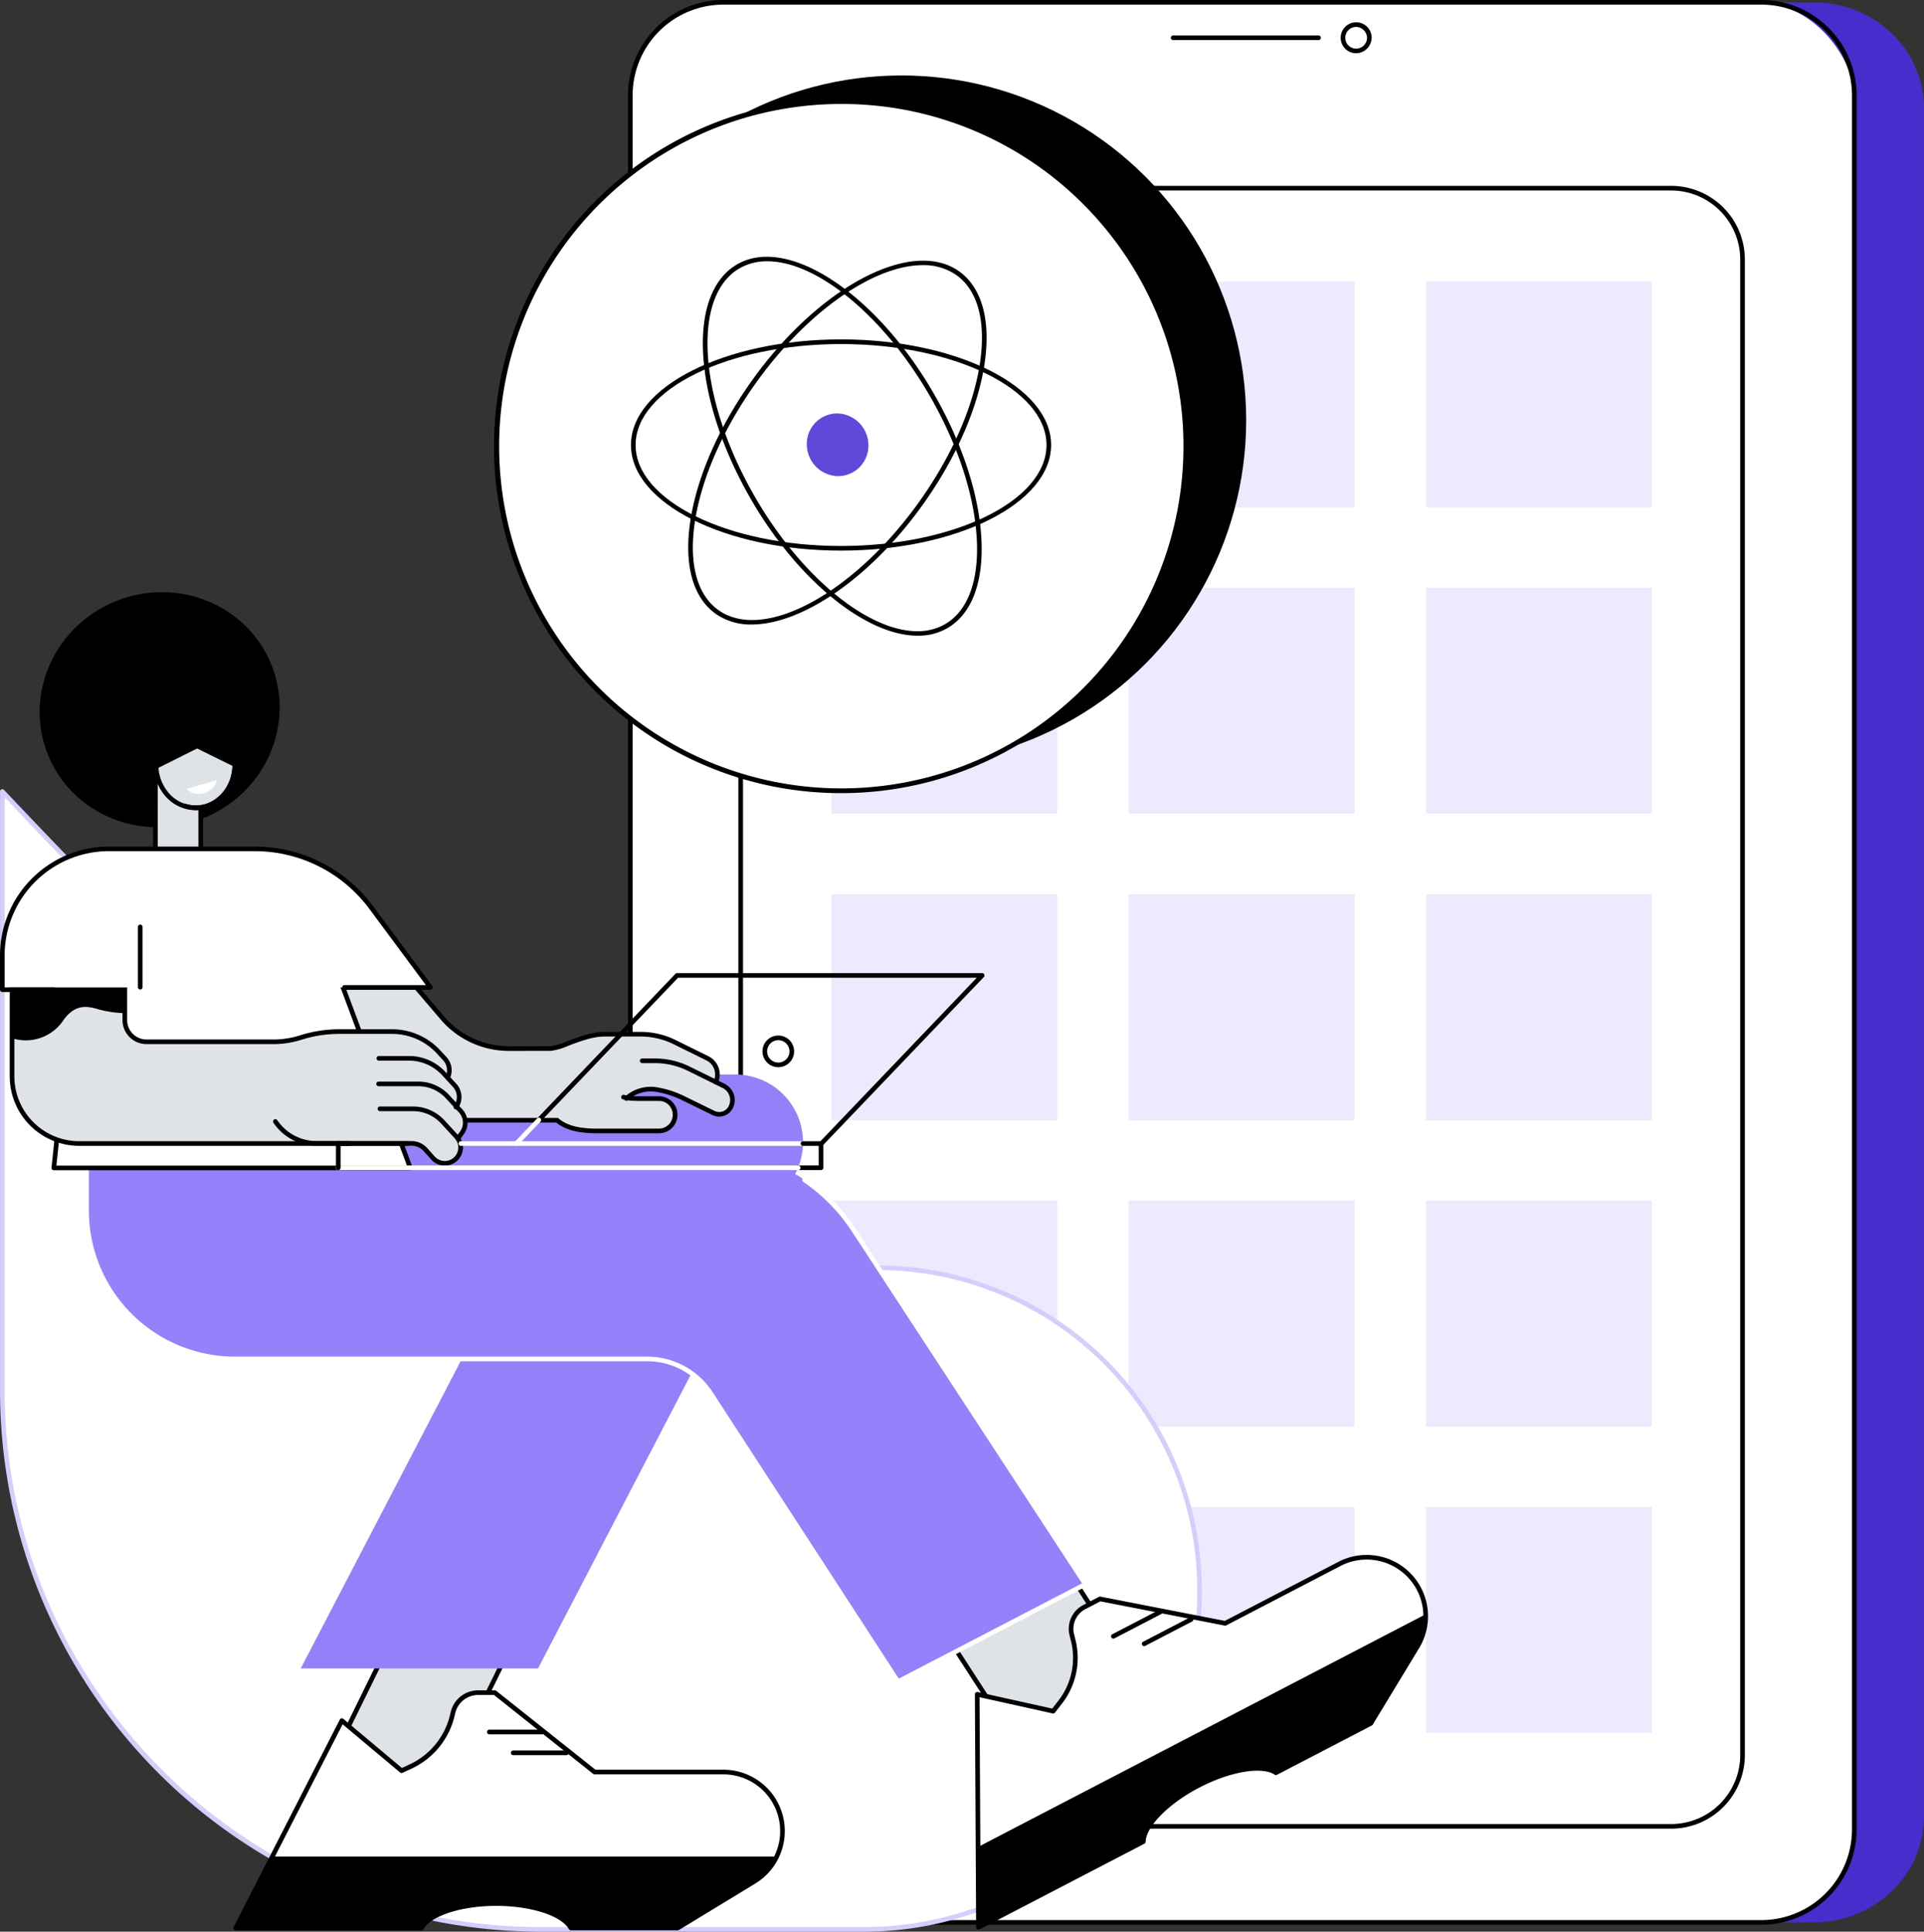 <svg xmlns="http://www.w3.org/2000/svg" width="399.025" height="400.557" viewBox="0 0 399.025 400.557">
  <rect x="0" y="0" width="399.025" height="400.557" fill="#333333" stroke="none"/>
  <g id="Illustration" transform="translate(-338.5 -335)">
    <g id="React_native_mobile_app" data-name="React native mobile app" transform="translate(338.5 335)">
      <g id="Group_9" data-name="Group 9" transform="translate(130.244 0)">
        <g id="Group_1" data-name="Group 1">
          <path id="Path_1" data-name="Path 1" d="M2004.313,337.2h-14.724V735.348h14.724c12.65,0,22.9-9.826,22.9-21.947V359.143C2027.218,347.022,2016.962,337.2,2004.313,337.2Z" transform="translate(-1758.437 -336.715)" fill="#452ecc"/>
          <rect id="Rectangle_2" data-name="Rectangle 2" width="253.855" height="398.152" rx="20" transform="translate(0.481 0.481)" fill="#fff"/>
          <path id="Path_2" data-name="Path 2" d="M1168.592,734.113h-215.3A19.775,19.775,0,0,1,933.54,714.36V354.753A19.775,19.775,0,0,1,953.293,335h215.3a19.775,19.775,0,0,1,19.753,19.753V714.36A19.775,19.775,0,0,1,1168.592,734.113Zm-215.3-398.152A18.813,18.813,0,0,0,934.5,354.753V714.36a18.813,18.813,0,0,0,18.792,18.792h215.3a18.813,18.813,0,0,0,18.792-18.792V354.753a18.813,18.813,0,0,0-18.792-18.792Z" transform="translate(-933.54 -335)"/>
          <path id="Path_3" data-name="Path 3" d="M1478.412,369.536h-30.146a.481.481,0,0,1,0-.961h30.146a.481.481,0,1,1,0,.961Z" transform="translate(-1335.225 -361.226)"/>
          <path id="Path_4" data-name="Path 4" d="M1611.07,362.526a3.212,3.212,0,1,1,3.329-3.21A3.275,3.275,0,0,1,1611.07,362.526Zm0-5.458a2.252,2.252,0,1,0,2.367,2.249A2.313,2.313,0,0,0,1611.07,357.067Z" transform="translate(-1460.169 -351.486)"/>
        </g>
        <g id="Group_8" data-name="Group 8" transform="translate(22.893 38.539)">
          <path id="Path_5" data-name="Path 5" d="M1231.592,851.73H1053.4a15.293,15.293,0,0,1-15.276-15.276V526.349a15.293,15.293,0,0,1,15.276-15.276h178.188a15.293,15.293,0,0,1,15.276,15.276V836.454A15.293,15.293,0,0,1,1231.592,851.73ZM1053.4,512.034a14.331,14.331,0,0,0-14.314,14.314V836.454a14.331,14.331,0,0,0,14.314,14.314h178.188a14.331,14.331,0,0,0,14.314-14.314V526.349a14.331,14.331,0,0,0-14.314-14.314Z" transform="translate(-1038.128 -511.073)"/>
          <g id="Group_7" data-name="Group 7" transform="translate(19.284 19.839)">
            <g id="Group_2" data-name="Group 2">
              <rect id="Rectangle_3" data-name="Rectangle 3" width="46.848" height="46.848" transform="translate(61.662)" fill="#edeaff"/>
              <rect id="Rectangle_4" data-name="Rectangle 4" width="46.848" height="46.848" fill="#edeaff"/>
              <rect id="Rectangle_5" data-name="Rectangle 5" width="46.848" height="46.848" transform="translate(123.324)" fill="#edeaff"/>
            </g>
            <g id="Group_3" data-name="Group 3" transform="translate(0 63.508)">
              <rect id="Rectangle_6" data-name="Rectangle 6" width="46.848" height="46.848" transform="translate(61.662)" fill="#edeaff"/>
              <rect id="Rectangle_7" data-name="Rectangle 7" width="46.848" height="46.848" fill="#edeaff"/>
              <rect id="Rectangle_8" data-name="Rectangle 8" width="46.848" height="46.848" transform="translate(123.324)" fill="#edeaff"/>
            </g>
            <g id="Group_4" data-name="Group 4" transform="translate(0 127.065)">
              <rect id="Rectangle_9" data-name="Rectangle 9" width="46.848" height="46.848" transform="translate(61.662)" fill="#edeaff"/>
              <rect id="Rectangle_10" data-name="Rectangle 10" width="46.848" height="46.848" fill="#edeaff"/>
              <rect id="Rectangle_11" data-name="Rectangle 11" width="46.848" height="46.848" transform="translate(123.324)" fill="#edeaff"/>
            </g>
            <g id="Group_5" data-name="Group 5" transform="translate(0 190.574)">
              <rect id="Rectangle_12" data-name="Rectangle 12" width="46.848" height="46.848" transform="translate(61.662)" fill="#edeaff"/>
              <rect id="Rectangle_13" data-name="Rectangle 13" width="46.848" height="46.848" fill="#edeaff"/>
              <rect id="Rectangle_14" data-name="Rectangle 14" width="46.848" height="46.848" transform="translate(123.324)" fill="#edeaff"/>
            </g>
            <g id="Group_6" data-name="Group 6" transform="translate(0 254.131)">
              <rect id="Rectangle_15" data-name="Rectangle 15" width="46.848" height="46.848" transform="translate(61.662 0)" fill="#edeaff"/>
              <rect id="Rectangle_16" data-name="Rectangle 16" width="46.848" height="46.848" transform="translate(0 0)" fill="#edeaff"/>
              <rect id="Rectangle_17" data-name="Rectangle 17" width="46.848" height="46.848" transform="translate(123.324 0)" fill="#edeaff"/>
            </g>
          </g>
        </g>
      </g>
      <g id="Group_12" data-name="Group 12" transform="translate(102.447 15.647)">
        <ellipse id="Ellipse_1" data-name="Ellipse 1" cx="71.495" cy="71.485" rx="71.495" ry="71.485" transform="translate(13.013)"/>
        <ellipse id="Ellipse_2" data-name="Ellipse 2" cx="71.495" cy="71.485" rx="71.495" ry="71.485" transform="translate(0.485 5.4)" fill="#fff"/>
        <path id="Path_7" data-name="Path 7" d="M878.569,572.972A71.942,71.942,0,0,1,831.4,446.64l.315.363-.315-.363a71.97,71.97,0,1,1,47.171,126.331Zm-.1-142.906A70.96,70.96,0,1,0,932.2,454.551,70.716,70.716,0,0,0,878.474,430.065Z" transform="translate(-806.541 -424.153)"/>
        <g id="Group_11" data-name="Group 11" transform="translate(28.41 37.597)">
          <g id="Group_10" data-name="Group 10" transform="translate(36.472 32.489)">
            <path id="Path_8" data-name="Path 8" d="M1115.733,733.292a6.294,6.294,0,0,1-6.391,6.389,6.6,6.6,0,0,1-6.379-6.613,6.3,6.3,0,0,1,6.355-6.386A6.6,6.6,0,0,1,1115.733,733.292Z" transform="translate(-1102.963 -726.681)" fill="#5e49da"/>
          </g>
          <path id="Path_9" data-name="Path 9" d="M979.905,700.346c-24.025,0-43.57-9.823-43.57-21.9s19.546-21.9,43.57-21.9,43.57,9.823,43.57,21.9S1003.93,700.346,979.905,700.346Zm0-42.831c-23.495,0-42.609,9.391-42.609,20.935s19.114,20.935,42.609,20.935,42.608-9.391,42.608-20.935S1003.4,657.514,979.905,657.514Z" transform="translate(-936.335 -639.414)"/>
          <path id="Path_10" data-name="Path 10" d="M1003.751,657.407a12.6,12.6,0,0,1-7.444-2.2c-4.821-3.423-6.682-10.356-5.24-19.523,1.424-9.049,5.9-19.232,12.606-28.675,13.908-19.587,33.234-29.835,43.08-22.846,4.821,3.423,6.682,10.356,5.239,19.523-1.424,9.049-5.9,19.232-12.606,28.675C1028.443,647.776,1014.145,657.407,1003.751,657.407Zm35.468-74.512c-10.027,0-24,9.516-34.761,24.674-6.621,9.324-11.039,19.363-12.441,28.268-1.383,8.787.338,15.389,4.846,18.589,9.415,6.683,28.138-3.464,41.739-22.618,6.621-9.324,11.039-19.363,12.441-28.268,1.383-8.787-.338-15.389-4.846-18.589A11.814,11.814,0,0,0,1039.219,582.895Z" transform="translate(-978.715 -581.156)"/>
          <path id="Path_11" data-name="Path 11" d="M1049.02,656.827c-10.53,0-24.7-11.179-34.614-28.34-5.791-10.029-9.294-20.587-9.865-29.73-.578-9.261,1.924-15.99,7.045-18.946,10.459-6.037,28.738,5.976,40.751,26.78,5.791,10.029,9.294,20.587,9.865,29.73.578,9.261-1.924,15.99-7.045,18.946A12.1,12.1,0,0,1,1049.02,656.827Zm-31.2-77.643a11.326,11.326,0,0,0-5.748,1.46c-4.788,2.764-7.12,9.176-6.566,18.054.561,9,4.02,19.406,9.738,29.309,9.733,16.857,23.551,27.886,33.689,27.888a11.322,11.322,0,0,0,5.748-1.46c4.788-2.764,7.12-9.176,6.566-18.054-.561-9-4.02-19.406-9.738-29.309C1041.771,590.214,1027.953,579.183,1017.815,579.183Z" transform="translate(-989.548 -578.25)"/>
        </g>
      </g>
      <g id="Group_39" data-name="Group 39" transform="translate(0 115.426)">
        <g id="Group_13" data-name="Group 13" transform="translate(0.007 48.222)">
          <path id="Path_12" data-name="Path 12" d="M340.727,1084.843v124.173a111.726,111.726,0,0,0,111.678,111.774h67.1a69.535,69.535,0,0,0,69.5-69.565v-.909a66.691,66.691,0,0,0-66.663-66.72H483.431a106.868,106.868,0,0,1-72.567-28.42C380.251,1126.862,340.727,1084.843,340.727,1084.843Z" transform="translate(-340.246 -1084.362)" fill="#fff"/>
          <path id="Path_13" data-name="Path 13" d="M517.791,1319.557h-67.1A112.207,112.207,0,0,1,338.531,1207.3V1083.128a.481.481,0,0,1,.831-.329c.4.42,39.863,42.331,70.112,70.309a106.094,106.094,0,0,0,72.241,28.293h38.918a67.248,67.248,0,0,1,67.144,67.2v.909A70.1,70.1,0,0,1,517.791,1319.557Zm-178.3-235.219V1207.3c0,61.368,49.883,111.294,111.2,111.294h67.1a69.133,69.133,0,0,0,69.025-69.085v-.909a66.286,66.286,0,0,0-66.182-66.239H481.715a107.055,107.055,0,0,1-72.894-28.548C380.984,1128.067,345.356,1090.54,339.492,1084.338Z" transform="translate(-338.531 -1082.647)" fill="#d5cefd"/>
        </g>
        <g id="Group_38" data-name="Group 38" transform="translate(0 0)">
          <g id="Group_16" data-name="Group 16" transform="translate(0.973)">
            <ellipse id="Ellipse_3" data-name="Ellipse 3" cx="24.985" cy="24.271" rx="24.985" ry="24.271" transform="translate(0 18.298) rotate(-21.48)"/>
            <g id="Group_14" data-name="Group 14" transform="translate(30.768 42.606)">
              <rect id="Rectangle_18" data-name="Rectangle 18" width="9.392" height="21.737" transform="translate(0.491 0.485)" fill="#dfe3e8"/>
              <path id="Path_14" data-name="Path 14" d="M484.011,1079.7a.481.481,0,0,1-.481-.48l-.02-21.737a.481.481,0,0,1,.48-.481l9.392-.008h0a.481.481,0,0,1,.481.48l.02,21.737a.481.481,0,0,1-.48.481l-9.392.009Zm.461-21.738.019,20.776,8.43-.008-.019-20.776Z" transform="translate(-483.51 -1056.991)"/>
            </g>
            <g id="Group_15" data-name="Group 15" transform="translate(30.914 33.707)">
              <ellipse id="Ellipse_4" data-name="Ellipse 4" cx="8.16" cy="8.944" rx="8.16" ry="8.944" transform="translate(0.481 0.481)" fill="#dfe3e8"/>
              <path id="Path_15" data-name="Path 15" d="M492.82,1035.184a8.238,8.238,0,0,1-6.12-2.771,9.816,9.816,0,0,1-2.522-6.646c0-5.2,3.867-9.429,8.632-9.433h.008a8.238,8.238,0,0,1,6.12,2.771,9.816,9.816,0,0,1,2.521,6.646c0,5.2-3.867,9.429-8.631,9.433Zm0-17.889h-.007c-4.234,0-7.675,3.8-7.671,8.471a8.857,8.857,0,0,0,2.27,6,7.288,7.288,0,0,0,5.41,2.458h.007c4.234,0,7.675-3.8,7.671-8.471a8.857,8.857,0,0,0-2.27-6A7.289,7.289,0,0,0,492.818,1017.3Z" transform="translate(-484.179 -1016.334)"/>
            </g>
            <path id="Path_16" data-name="Path 16" d="M515.172,1075.82a3.844,3.844,0,0,0,6.319-1.865Z" transform="translate(-477.474 -1027.636)" fill="#fff"/>
            <path id="Path_17" data-name="Path 17" d="M494.225,1036.393a7.836,7.836,0,0,1-2.529-.418.481.481,0,1,1,.309-.91,6.882,6.882,0,0,0,2.22.367h.006c4.149,0,7.521-3.728,7.517-8.3s-3.38-8.287-7.526-8.287h-.006c-3.874,0-7.089,3.205-7.478,7.448a.48.48,0,1,1-.957-.088c.435-4.74,4.06-8.318,8.434-8.322h.007c4.676,0,8.482,4.147,8.487,9.248s-3.8,9.259-8.477,9.264Z" transform="translate(-454.514 -983.836)"/>
            <path id="Path_18" data-name="Path 18" d="M494.142,1023.553l7.778,3.824c.016-.228.031-.456.031-.688,0-4.916-3.643-8.9-8.128-8.893s-8.4,4.19-8.4,9.105c0,.333.021.661.053.985Z" transform="translate(-454.237 -983.769)"/>
          </g>
          <g id="Group_27" data-name="Group 27" transform="translate(17.471 107.387)">
            <g id="Group_20" data-name="Group 20" transform="translate(30.934 114.959)">
              <g id="Group_17" data-name="Group 17" transform="translate(17.091)">
                <path id="Path_19" data-name="Path 19" d="M655.91,1880.36,639.924,1912.9h25.5l15.9-32.355Z" transform="translate(-639.444 -1879.878)" fill="#dfe3e8"/>
                <path id="Path_20" data-name="Path 20" d="M663.706,1911.661h-25.5a.481.481,0,0,1-.431-.693l15.986-32.538a.448.448,0,0,1,.435-.269l25.407.183a.481.481,0,0,1,.428.693l-15.9,32.355A.481.481,0,0,1,663.706,1911.661Zm-24.725-.961h24.426l15.427-31.4-24.34-.175Z" transform="translate(-637.729 -1878.161)"/>
              </g>
              <g id="Group_19" data-name="Group 19" transform="translate(0 12.737)">
                <g id="Group_18" data-name="Group 18">
                  <path id="Path_21" data-name="Path 21" d="M663,1955.008H636.277l-20.7-16.461h-3.455a5.364,5.364,0,0,0-5.216,4.117l-.139.581a15.761,15.761,0,0,1-8.714,10.639l-1.82.841-12.373-10.373-22.017,43h38.525c1.634-2.906,7.949-5.073,15.5-5.073s13.862,2.167,15.5,5.073H653.52l15.835-9.638C679.924,1971.283,675.368,1955.008,663,1955.008Z" transform="translate(-561.361 -1938.067)" fill="#fff"/>
                  <path id="Path_22" data-name="Path 22" d="M651.8,1986.121H629.642a.481.481,0,0,1-.419-.245c-1.573-2.8-7.913-4.828-15.077-4.828s-13.5,2.03-15.077,4.828a.481.481,0,0,1-.419.245H560.126a.481.481,0,0,1-.428-.7l22.017-43a.481.481,0,0,1,.737-.149l12.139,10.177,1.544-.714a15.191,15.191,0,0,0,8.448-10.314l.139-.581a5.826,5.826,0,0,1,5.683-4.486h3.455a.481.481,0,0,1,.3.1l20.569,16.356h26.553a12.728,12.728,0,0,1,6.607,23.6l-15.835,9.639A.482.482,0,0,1,651.8,1986.121Zm-21.892-.961H651.67l15.72-9.569a11.766,11.766,0,0,0-6.107-21.816h-26.72a.481.481,0,0,1-.3-.1l-20.569-16.356h-3.287a4.868,4.868,0,0,0-4.748,3.748l-.139.581a16.15,16.15,0,0,1-8.979,10.963l-1.82.841a.48.48,0,0,1-.51-.068l-11.911-9.986-21.385,41.766h37.469c1.957-3,8.356-5.073,15.766-5.073S627.956,1982.159,629.912,1985.159Z" transform="translate(-559.645 -1936.352)"/>
                </g>
                <path id="Path_23" data-name="Path 23" d="M569.434,2093.786l-7.592,14.828h38.525c1.634-2.906,7.949-5.073,15.5-5.073s13.862,2.167,15.5,5.073H653.52l15.835-9.639a12.133,12.133,0,0,0,4.755-5.189Z" transform="translate(-561.361 -2059.326)"/>
                <path id="Path_24" data-name="Path 24" d="M834.132,1994.332H823.125a.481.481,0,1,1,0-.961h11.007a.481.481,0,1,1,0,.961Z" transform="translate(-765.078 -1980.891)"/>
                <path id="Path_25" data-name="Path 25" d="M811.534,1974.582H800.527a.481.481,0,1,1,0-.961h11.007a.481.481,0,1,1,0,.961Z" transform="translate(-747.426 -1965.463)"/>
              </g>
            </g>
            <g id="Group_23" data-name="Group 23" transform="translate(165.122 71.266)">
              <g id="Group_21" data-name="Group 21">
                <path id="Path_26" data-name="Path 26" d="M1205.673,1752.415l27.031-10.506-39.569-61.172-18.238,24.1Z" transform="translate(-1174.415 -1680.257)" fill="#dfe3e8"/>
                <path id="Path_27" data-name="Path 27" d="M1203.957,1751.181a.48.48,0,0,1-.4-.219l-30.777-47.579a.482.482,0,0,1,.02-.551l18.239-24.1a.481.481,0,0,1,.787.029l39.569,61.172a.481.481,0,0,1-.23.709l-27.031,10.506A.477.477,0,0,1,1203.957,1751.181Zm-30.191-48.038,30.381,46.968,26.116-10.151-38.876-60.1Z" transform="translate(-1172.699 -1678.541)"/>
              </g>
              <g id="Group_22" data-name="Group 22" transform="translate(19.59 28.289)">
                <path id="Path_28" data-name="Path 28" d="M1339.534,1811.4l-23.714,12.325-25.951-5.061-3.258,1.693a5.094,5.094,0,0,0-2.593,5.749l.287,1.156a15,15,0,0,1-2.695,12.8l-1.459,1.885-15.757-3.5.26,48.319,34.19-17.769c.112-3.333,4.718-8.169,11.416-11.65s13.3-4.47,16.088-2.645l19.668-10.222,9.615-15.858C1362.049,1818.04,1350.512,1805.7,1339.534,1811.4Z" transform="translate(-1263.912 -1809.484)" fill="#fff"/>
                <path id="Path_29" data-name="Path 29" d="M1262.938,1885.548a.481.481,0,0,1-.481-.478l-.26-48.319a.481.481,0,0,1,.585-.472l15.46,3.433,1.273-1.644a14.431,14.431,0,0,0,2.608-12.386l-.287-1.156a5.558,5.558,0,0,1,2.838-6.292l3.258-1.693a.479.479,0,0,1,.313-.045l25.786,5.029,23.565-12.247a12.721,12.721,0,0,1,16.73,17.9l-9.615,15.858a.48.48,0,0,1-.189.177l-19.668,10.222a.481.481,0,0,1-.485-.024c-2.684-1.758-9.246-.634-15.6,2.669s-11.05,8.031-11.157,11.239a.48.48,0,0,1-.259.41l-34.19,17.769A.479.479,0,0,1,1262.938,1885.548Zm.224-48.2.253,46.93L1296.666,1867c.355-3.564,5.08-8.357,11.656-11.774s13.21-4.529,16.328-2.77l19.309-10.035,9.546-15.743a11.76,11.76,0,0,0-15.465-16.545l-.222-.427.222.427-23.714,12.324a.481.481,0,0,1-.314.045l-25.786-5.029-3.11,1.616a4.6,4.6,0,0,0-2.348,5.207l.287,1.156a15.388,15.388,0,0,1-2.781,13.207l-1.459,1.884a.479.479,0,0,1-.484.175Z" transform="translate(-1262.197 -1807.785)"/>
                <path id="Path_30" data-name="Path 30" d="M1265.171,1912.449l.09,16.662,34.19-17.769c.112-3.333,4.719-8.169,11.416-11.65s13.3-4.471,16.088-2.645l19.668-10.222,9.615-15.858a12.146,12.146,0,0,0,1.83-6.8Z" transform="translate(-1264.52 -1851.827)"/>
                <path id="Path_31" data-name="Path 31" d="M1420.856,1872.918a.481.481,0,0,1-.222-.907l9.768-5.077a.481.481,0,0,1,.443.853l-9.768,5.077A.477.477,0,0,1,1420.856,1872.918Z" transform="translate(-1385.752 -1853.945)"/>
                <path id="Path_32" data-name="Path 32" d="M1391.708,1865.813a.481.481,0,0,1-.222-.907l9.768-5.077a.481.481,0,1,1,.443.853l-9.769,5.077A.477.477,0,0,1,1391.708,1865.813Z" transform="translate(-1362.984 -1848.395)"/>
              </g>
            </g>
            <g id="Group_26" data-name="Group 26">
              <g id="Group_24" data-name="Group 24" transform="translate(30.053)">
                <path id="Path_33" data-name="Path 33" d="M555.619,1352.954H660.608a14.04,14.04,0,0,1,12.444,20.523l-53.373,102.634H570.465l44.727-85.921a3.438,3.438,0,0,0-3.047-5.027H555.619Z" transform="translate(-555.619 -1352.954)" fill="#9381fa"/>
              </g>
              <g id="Group_25" data-name="Group 25" transform="translate(0 15.234)">
                <path id="Path_34" data-name="Path 34" d="M548.073,1422.553H420.514v12.973a30.758,30.758,0,0,0,30.744,30.771h85.477a15.8,15.8,0,0,1,13.25,7.193l38.817,59.72,38.859-20.2-48-73.371A37.754,37.754,0,0,0,548.073,1422.553Z" transform="translate(-420.033 -1422.553)" fill="#9382fa"/>
                <path id="Path_35" data-name="Path 35" d="M587.087,1545.623a.48.48,0,0,1-.4-.219l-38.817-59.72a15.272,15.272,0,0,0-12.848-6.975H449.543a31.273,31.273,0,0,1-31.225-31.251v-9.149a.481.481,0,0,1,.961,0v9.149a30.311,30.311,0,0,0,30.263,30.29h85.477a16.23,16.23,0,0,1,13.654,7.412l38.58,59.355,38-19.75-47.706-72.926a37.116,37.116,0,0,0-10.081-10.317.481.481,0,1,1,.544-.792,38.07,38.07,0,0,1,10.341,10.583l48,73.371a.481.481,0,0,1-.181.689l-38.859,20.2A.481.481,0,0,1,587.087,1545.623Z" transform="translate(-418.318 -1434.484)" fill="#fff"/>
              </g>
            </g>
          </g>
          <g id="Group_37" data-name="Group 37" transform="translate(0 60.116)">
            <g id="Group_32" data-name="Group 32" transform="translate(60.809 24.455)">
              <g id="Group_29" data-name="Group 29" transform="translate(0.481 0.481)">
                <g id="Group_28" data-name="Group 28">
                  <path id="Path_36" data-name="Path 36" d="M637.934,1275.734l-19.423-24.822h21.4l8.958,10.488a18.146,18.146,0,0,0,13.8,6.362l15.384-.006v14.937l-25.828.007A18.146,18.146,0,0,1,637.934,1275.734Z" transform="translate(-618.511 -1250.912)" fill="#dfe3e8"/>
                </g>
                <path id="Path_37" data-name="Path 37" d="M848.972,1324.778l-.558,1.138-5.6-.351-4.437-4.955H802.027v-2.866H814.81c1.84,0,6.933-2.972,11.085-2.972h7.561a15.807,15.807,0,0,1,6.992,1.631l6.816,3.362A3.75,3.75,0,0,1,848.972,1324.778Z" transform="translate(-761.858 -1300.794)" fill="#dfe3e8"/>
                <path id="Path_38" data-name="Path 38" d="M842.28,1347.712l6.259,3.06a2.683,2.683,0,0,0,3.6-1.232l.011-.022a3.259,3.259,0,0,0-1.487-4.351l-7.261-3.581a15.805,15.805,0,0,0-6.992-1.631H802.027v10.5h25.607l2.622-2.5a7.641,7.641,0,0,1,6.549-2.025A20.227,20.227,0,0,1,842.28,1347.712Z" transform="translate(-761.858 -1320.465)" fill="#dfe3e8"/>
                <path id="Path_39" data-name="Path 39" d="M873.379,1359.625a11.237,11.237,0,0,0,1.863.149c.25.027,1.3.018,4.981.009a3.33,3.33,0,0,1,3.337,3.33v.047a3.327,3.327,0,0,1-3.325,3.328h-13.96c-9.771,0-9.335-7.43-9.335-7.43V1355.3h3.124C867.09,1355.3,868.745,1358.848,873.379,1359.625Z" transform="translate(-804.749 -1332.452)" fill="#dfe3e8"/>
              </g>
              <g id="Group_31" data-name="Group 31">
                <path id="Path_40" data-name="Path 40" d="M949.5,1349.816a3.151,3.151,0,0,1-1.4-.328l-6.257-3.059a19.736,19.736,0,0,0-5.345-1.738,7.116,7.116,0,0,0-5.937,1.717.481.481,0,0,1-.638-.72,8.073,8.073,0,0,1,6.737-1.945,20.71,20.71,0,0,1,5.606,1.822l6.259,3.06a2.2,2.2,0,0,0,2.956-1.011,2.789,2.789,0,0,0-1.257-3.731l-7.261-3.581a15.41,15.41,0,0,0-6.779-1.581h-2.673a.481.481,0,0,1,0-.961h2.673a16.372,16.372,0,0,1,7.2,1.68l7.261,3.581a3.747,3.747,0,0,1,1.707,4.992,3.174,3.174,0,0,1-2.858,1.8Z" transform="translate(-861.155 -1318.269)"/>
                <g id="Group_30" data-name="Group 30">
                  <path id="Path_41" data-name="Path 41" d="M692.186,1283.714H679.3c-3.882,0-6.564-.705-8.42-2.217H650.511a18.78,18.78,0,0,1-14.67-7.182l-19.423-24.822a.481.481,0,0,1,.378-.777h21.4a.481.481,0,0,1,.365.169l8.959,10.488a17.7,17.7,0,0,0,13.433,6.3h.006l8.788-.01a13.416,13.416,0,0,0,3.327-1.013c2.307-.872,5.178-1.958,7.758-1.958h7.561a16.372,16.372,0,0,1,7.205,1.68l6.816,3.362a4.209,4.209,0,0,1,1.975,5.553.481.481,0,1,1-.874-.4,3.253,3.253,0,0,0-1.526-4.291l-6.816-3.362a15.414,15.414,0,0,0-6.78-1.581h-7.561c-2.4,0-5.185,1.051-7.418,1.9a13.128,13.128,0,0,1-3.667,1.075l-8.788.011h-.006A18.661,18.661,0,0,1,646.79,1260l-8.814-10.319H617.783l18.815,24.045a17.811,17.811,0,0,0,13.913,6.813h20.546a.482.482,0,0,1,.313.115c1.675,1.434,4.2,2.1,7.933,2.1h12.884a2.881,2.881,0,0,0,2.008-4.912,2.785,2.785,0,0,0-2.017-.832l-1.8,0c-2.184.006-2.7.008-2.944-.014a11.748,11.748,0,0,1-2.74-.31.481.481,0,0,1,.223-.935,10.813,10.813,0,0,0,2.54.284l.051,0c.176.019.855.017,2.867.011l1.8,0a3.833,3.833,0,0,1,.012,7.666Z" transform="translate(-616.315 -1248.716)"/>
                </g>
              </g>
            </g>
            <path id="Path_42" data-name="Path 42" d="M463.413,1283.785H389.476l4.665-44.179h52.793Z" transform="translate(-378.318 -1217.145)" fill="#fff"/>
            <path id="Path_43" data-name="Path 43" d="M461.7,1282.55H387.76a.481.481,0,0,1-.478-.531l4.665-44.179a.481.481,0,0,1,.478-.43h52.794a.48.48,0,0,1,.45.313l16.479,44.179a.481.481,0,0,1-.45.649Zm-73.4-.961H461l-16.121-43.218H392.857Z" transform="translate(-376.602 -1215.429)"/>
            <g id="Group_34" data-name="Group 34" transform="translate(2.017 16.207)">
              <g id="Group_33" data-name="Group 33" transform="translate(0.481 0.481)">
                <path id="Path_44" data-name="Path 44" d="M349.911,1244.17v-30.942H373.3v19.3a4.5,4.5,0,0,0,4.5,4.5l38.47-.011v21.1l-52.414.01A13.948,13.948,0,0,1,349.911,1244.17Z" transform="translate(-349.911 -1213.228)" fill="#dfe3e8"/>
                <path id="Path_45" data-name="Path 45" d="M618.46,1340.73l2.287,2.473a3.58,3.58,0,0,1,.277,4.522l-2.246,3.121-5.444-6.079h-34.2V1337.6h32.177A9.736,9.736,0,0,1,618.46,1340.73Z" transform="translate(-528.962 -1310.38)" fill="#dfe3e8"/>
                <path id="Path_46" data-name="Path 46" d="M617.406,1316.485l1.294,1.4a3.58,3.58,0,0,1,.277,4.522l-2.246,3.121-5.444-6.079H579.135v-4.983h5.457c2.257,0,6.284-2.18,11.378-2.18H607.8A13.081,13.081,0,0,1,617.406,1316.485Z" transform="translate(-528.962 -1290.603)" fill="#dfe3e8"/>
                <path id="Path_47" data-name="Path 47" d="M670.173,1364.487l2.744,2.967a3.58,3.58,0,0,1,.277,4.522l-2.246,3.121-5.444-6.079H644.316v-7.164h19.836A8.2,8.2,0,0,1,670.173,1364.487Z" transform="translate(-579.876 -1329.321)" fill="#dfe3e8"/>
                <path id="Path_48" data-name="Path 48" d="M627.039,1388.131l2.863,3.1a3.285,3.285,0,1,1-4.855,4.426l-1.554-1.735a3.911,3.911,0,0,0-2.914-1.3H602.787c-4.651,0-7.925-.266-12.407-7.169l30.531.005A8.348,8.348,0,0,1,627.039,1388.131Z" transform="translate(-537.745 -1347.749)" fill="#dfe3e8"/>
              </g>
              <path id="Path_49" data-name="Path 49" d="M349.911,1236.281v-23.053H373.3v17.859a22.95,22.95,0,0,1-5.369-.767c-2.487-.767-4.928-1.123-7.323,2.155A9.361,9.361,0,0,1,349.911,1236.281Z" transform="translate(-349.43 -1212.747)"/>
              <path id="Path_50" data-name="Path 50" d="M711.671,1346.49a.481.481,0,0,1-.39-.762,3.108,3.108,0,0,0-.24-3.914l-2.287-2.473a9.283,9.283,0,0,0-6.795-2.972h-6.3a.481.481,0,0,1,0-.961h6.3a10.247,10.247,0,0,1,7.5,3.281l2.287,2.473a4.073,4.073,0,0,1,.314,5.129A.48.48,0,0,1,711.671,1346.49Z" transform="translate(-619.129 -1308.184)"/>
              <path id="Path_51" data-name="Path 51" d="M711.845,1371.956a.481.481,0,0,1-.39-.762l.875-1.215a3.11,3.11,0,0,0-.24-3.915l-2.744-2.967a7.743,7.743,0,0,0-5.668-2.479H695.4a.481.481,0,0,1,0-.961h8.279a8.707,8.707,0,0,1,6.374,2.788l2.744,2.967a4.074,4.074,0,0,1,.314,5.129l-.875,1.216A.481.481,0,0,1,711.845,1371.956Z" transform="translate(-618.921 -1327.125)"/>
              <path id="Path_52" data-name="Path 52" d="M632.836,1395.529a3.746,3.746,0,0,1-2.8-1.253l-1.553-1.735a3.436,3.436,0,0,0-2.556-1.142H606.249a10.79,10.79,0,0,1-8.94-4.747.48.48,0,1,1,.8-.539,9.831,9.831,0,0,0,8.145,4.325h19.677a4.4,4.4,0,0,1,3.272,1.463l1.554,1.735a2.8,2.8,0,0,0,4.361-.233,2.817,2.817,0,0,0-.217-3.546l-2.863-3.1a7.889,7.889,0,0,0-5.775-2.526h-6.89a.481.481,0,0,1,0-.961h6.89a8.855,8.855,0,0,1,6.481,2.835l2.863,3.1a3.767,3.767,0,0,1-2.562,6.32C632.972,1395.527,632.9,1395.529,632.836,1395.529Z" transform="translate(-542.612 -1345.572)"/>
              <path id="Path_53" data-name="Path 53" d="M362.137,1256.888a14.428,14.428,0,0,1-14.422-14.434v-30.942a.481.481,0,0,1,.481-.481h23.391a.481.481,0,0,1,.481.481v19.3a4.018,4.018,0,0,0,4.016,4.019H402.8a18.51,18.51,0,0,0,5.274-.905,27,27,0,0,1,7.916-1.213h11.043a13.6,13.6,0,0,1,9.956,4.355l1.294,1.4a4.043,4.043,0,0,1,.7,4.481.481.481,0,0,1-.87-.409,3.085,3.085,0,0,0-.531-3.419l-1.294-1.4a12.636,12.636,0,0,0-9.25-4.046H415.994a25.84,25.84,0,0,0-7.66,1.178,19.535,19.535,0,0,1-5.53.94H376.083a4.979,4.979,0,0,1-4.977-4.981v-18.82H348.676v30.461a13.466,13.466,0,0,0,13.46,13.473h56.007a.481.481,0,1,1,0,.961H362.137Z" transform="translate(-347.715 -1211.032)"/>
            </g>
            <path id="Path_54" data-name="Path 54" d="M679.412,1269.194H661.764a.481.481,0,0,1,0-.961h17.648a.481.481,0,1,1,0,.961Z" transform="translate(-590.631 -1239.506)"/>
            <g id="Group_35" data-name="Group 35">
              <path id="Path_55" data-name="Path 55" d="M340.7,1167.911V1161.3a22.109,22.109,0,0,1,22.1-22.119h30.314a29.949,29.949,0,0,1,24.053,12.11l12.326,16.618H340.7Z" transform="translate(-340.215 -1138.703)" fill="#fff"/>
              <path id="Path_56" data-name="Path 56" d="M349.658,1167.152H338.981a.481.481,0,0,1-.481-.481v-7.084a22.615,22.615,0,0,1,22.58-22.6h30.314a30.556,30.556,0,0,1,24.438,12.3l12.327,16.618a.481.481,0,0,1-.386.767H409.957a.481.481,0,0,1,0-.962h16.861l-11.758-15.85a29.591,29.591,0,0,0-23.666-11.916H361.08a21.653,21.653,0,0,0-21.619,21.638v6.6h10.2a.481.481,0,1,1,0,.961Z" transform="translate(-338.5 -1136.988)"/>
              <path id="Path_57" data-name="Path 57" d="M469.662,1224.472a.481.481,0,0,1-.48-.481v-12.478a.481.481,0,1,1,.961,0v12.478A.481.481,0,0,1,469.662,1224.472Z" transform="translate(-440.578 -1194.825)"/>
            </g>
            <g id="Group_36" data-name="Group 36" transform="translate(69.676 26.245)">
              <path id="Path_58" data-name="Path 58" d="M905.877,1292.716a.48.48,0,0,1-.347-.813l32.564-34.05H876.151L847.607,1287.7a.481.481,0,1,1-.695-.665L875.6,1257.04a.48.48,0,0,1,.347-.148h63.272a.481.481,0,0,1,.347.813l-33.341,34.862A.479.479,0,0,1,905.877,1292.716Z" transform="translate(-805.201 -1256.892)"/>
              <path id="Path_59" data-name="Path 59" d="M825.989,1399.754a.481.481,0,0,1-.347-.813l4.656-4.868a.481.481,0,1,1,.695.664l-4.656,4.868A.479.479,0,0,1,825.989,1399.754Z" transform="translate(-788.586 -1363.93)" fill="#fff"/>
              <path id="Path_60" data-name="Path 60" d="M844.53,1417.126H773.581a.481.481,0,1,1,0-.961H844.53a.481.481,0,1,1,0,.961Z" transform="translate(-747.649 -1381.303)" fill="#fff"/>
              <path id="Path_61" data-name="Path 61" d="M1097.679,1422.147h-4.759a.481.481,0,1,1,0-.961h4.278v-4.059h-3.227a.481.481,0,1,1,0-.961h3.708a.481.481,0,0,1,.481.481v5.02A.481.481,0,0,1,1097.679,1422.147Z" transform="translate(-997.091 -1381.303)"/>
              <path id="Path_62" data-name="Path 62" d="M752.655,1440.063H657.306a.481.481,0,1,1,0-.961h95.349a.481.481,0,1,1,0,.961Z" transform="translate(-656.825 -1399.219)" fill="#fff"/>
              <path id="Path_63" data-name="Path 63" d="M657.306,1422.147a.481.481,0,0,1-.481-.481v-5.02a.481.481,0,0,1,.481-.481h14.351a.481.481,0,1,1,0,.961h-13.87v4.54A.481.481,0,0,1,657.306,1422.147Z" transform="translate(-656.825 -1381.303)"/>
              <path id="Path_64" data-name="Path 64" d="M1064.257,1322.6a3.281,3.281,0,1,1,3.278-3.281A3.283,3.283,0,0,1,1064.257,1322.6Zm0-5.6a2.319,2.319,0,1,0,2.317,2.319A2.321,2.321,0,0,0,1064.257,1317Z" transform="translate(-972.516 -1303.093)"/>
            </g>
          </g>
        </g>
      </g>
      <path id="Path_66" data-name="Path 66" d="M439.6,1707.309a16.157,16.157,0,0,0,1.157,5.026l-3.775,2.706,4.319,6.082,3.775-2.706a16.014,16.014,0,0,0,4.354,2.735l-.765,4.593,7.335,1.232.765-4.593a15.966,15.966,0,0,0,5-1.163l2.693,3.792,6.055-4.339-2.693-3.792a16.1,16.1,0,0,0,2.722-4.374l4.572.768,1.227-7.369-4.572-.768a16.153,16.153,0,0,0-1.157-5.026l3.775-2.706-4.319-6.082-3.775,2.706a16.017,16.017,0,0,0-4.354-2.734l.765-4.593-7.335-1.233-.765,4.593a15.963,15.963,0,0,0-5,1.162l-2.693-3.792-6.054,4.339,2.693,3.792a16.113,16.113,0,0,0-2.722,4.375l-4.572-.768-1.227,7.369Zm6.836-2.639a9.38,9.38,0,1,1,7.7,10.846A9.383,9.383,0,0,1,446.44,1704.67Z" transform="translate(-413.902 -1389.875)" fill="#fff"/>
    </g>
  </g>
</svg>
